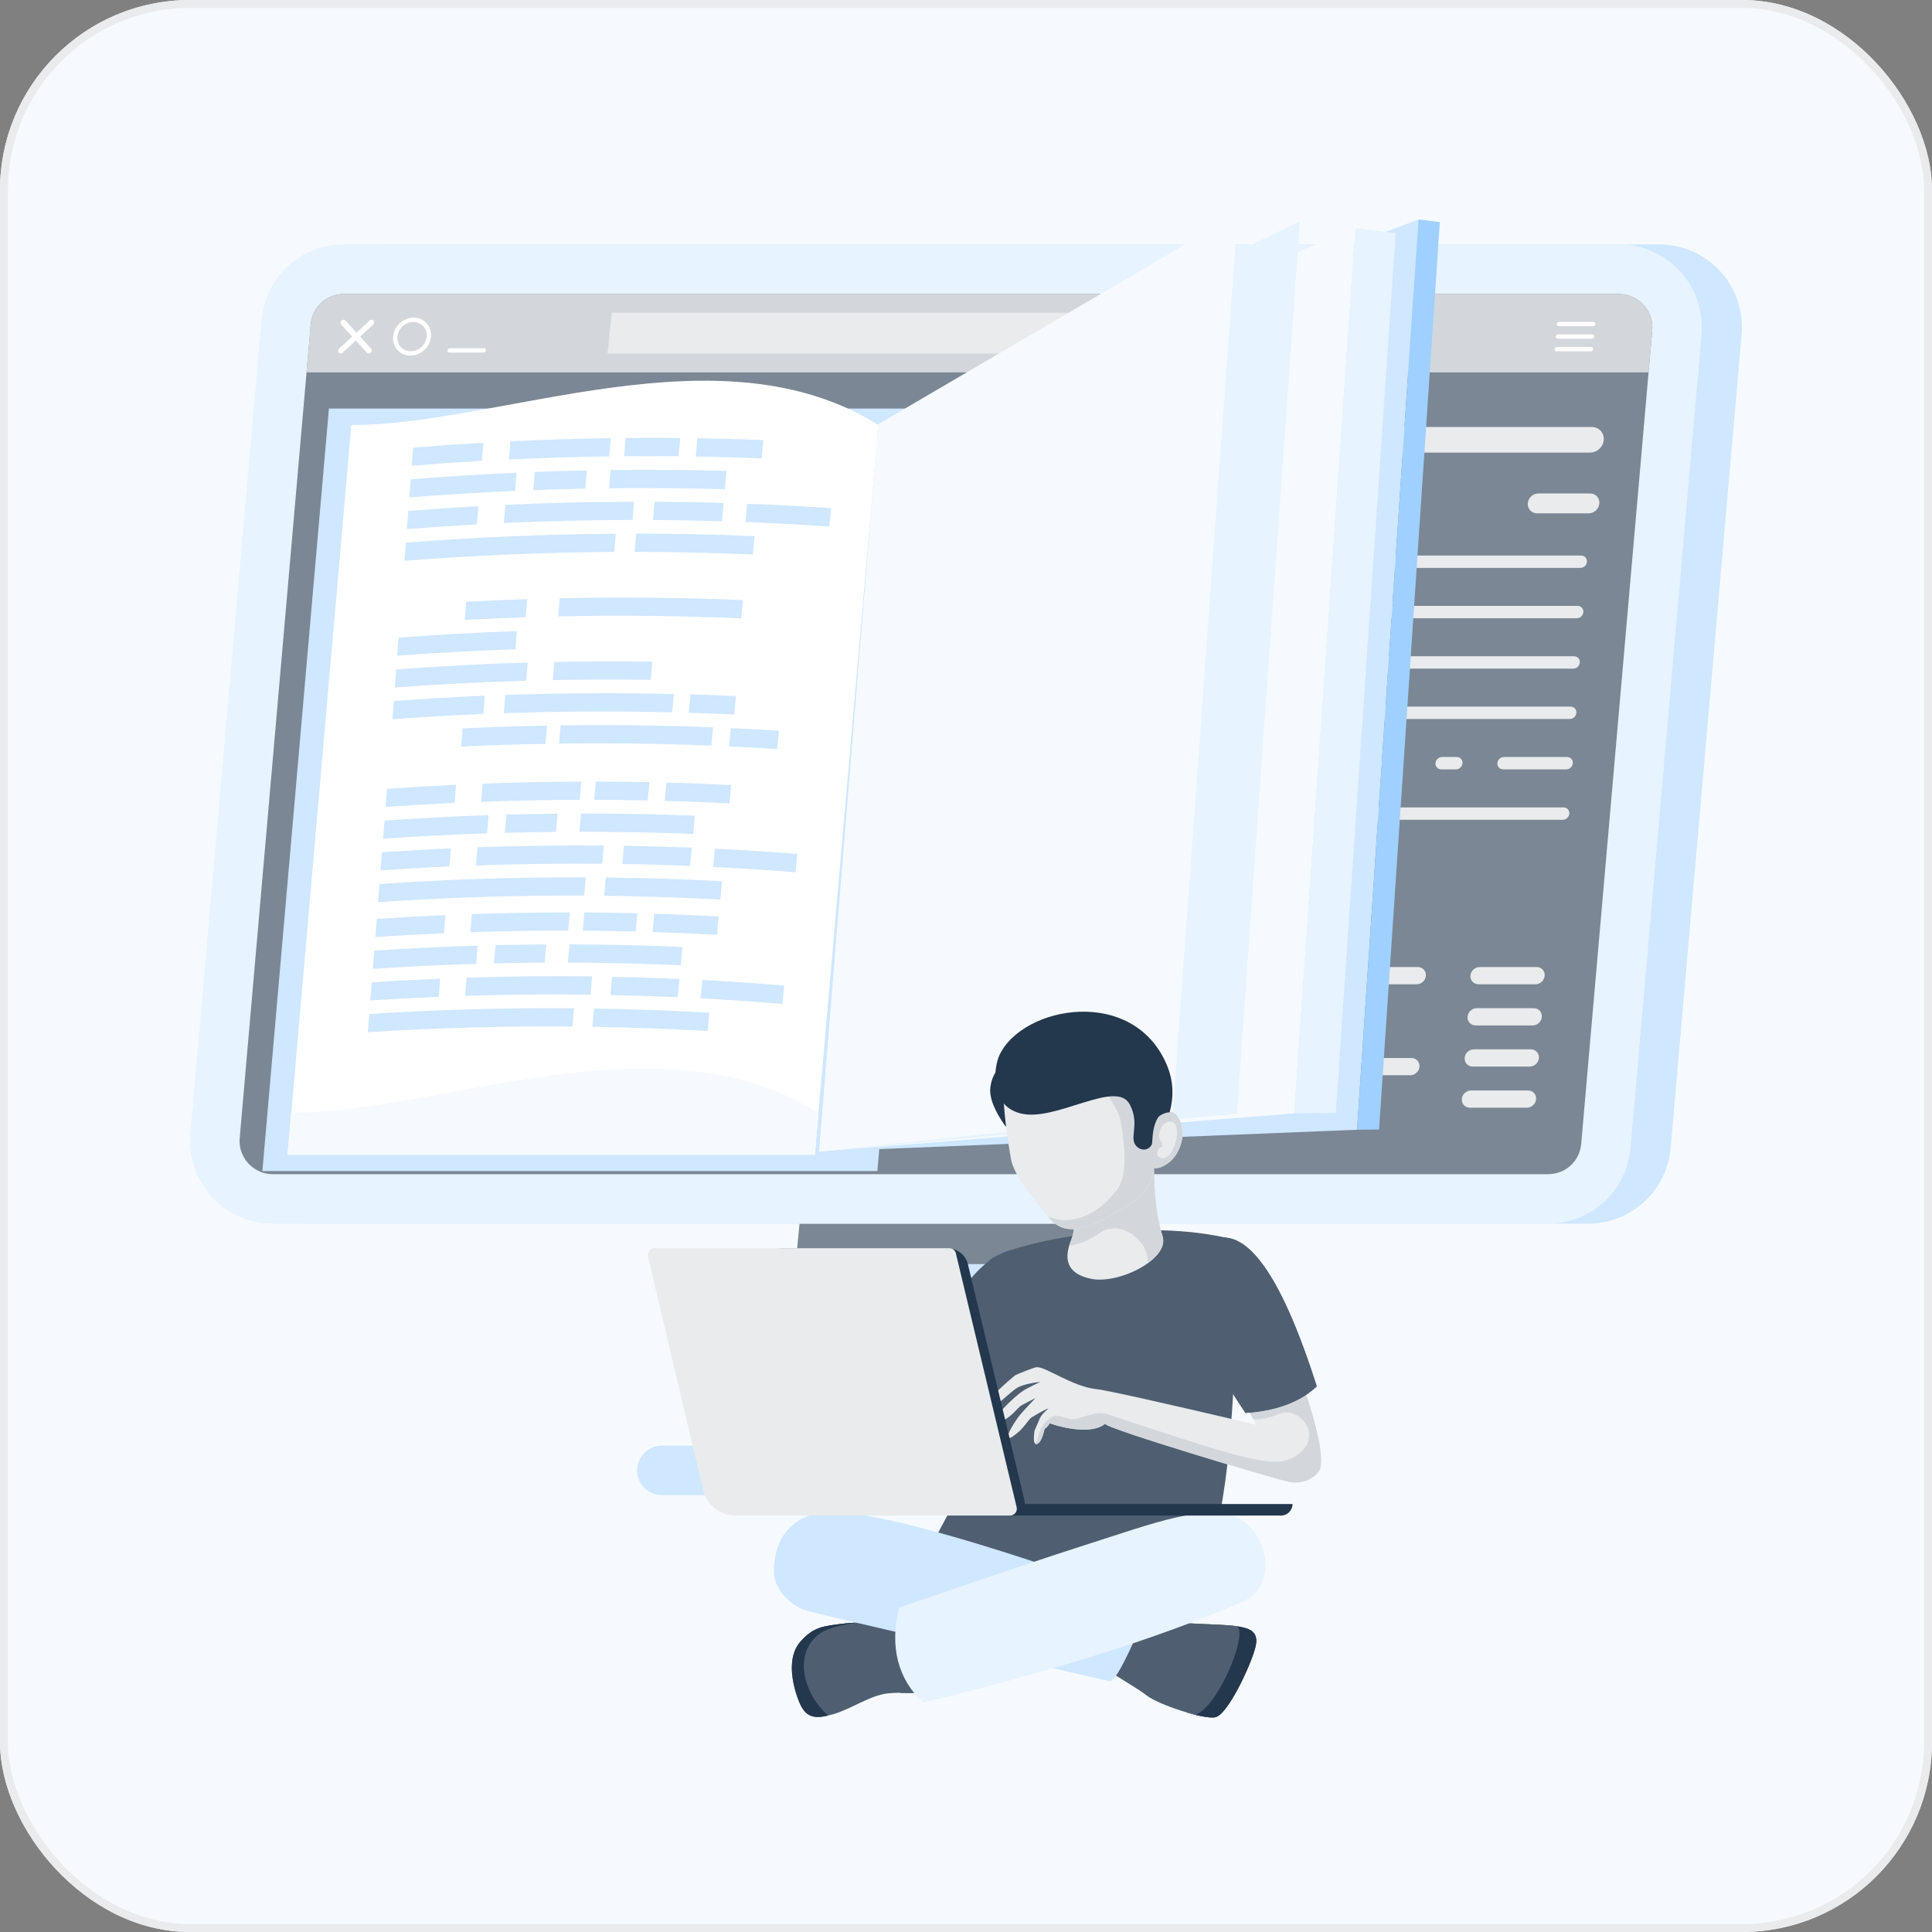 <svg xmlns="http://www.w3.org/2000/svg" xmlns:xlink="http://www.w3.org/1999/xlink" fill="none" version="1.1" width="244" height="244" viewBox="0 0 244 244"><rect x="0" y="0" width="244" height="244" fill="#808080" stroke="none"/><defs><linearGradient x1="0.001" y1="0.5" x2="1.001" y2="0.5" id="master_svg0_37_00615"><stop offset="0%" stop-color="#1E61C5" stop-opacity="1"/><stop offset="56%" stop-color="#0B45B1" stop-opacity="1"/><stop offset="100%" stop-color="#0034A6" stop-opacity="1"/></linearGradient></defs><g><g><rect x="0" y="0" width="244" height="244" rx="24" fill="#F6FAFF" fill-opacity="1"/><rect x="0.5" y="0.5" width="243" height="243" rx="23.5" fill-opacity="0" stroke-opacity="1" stroke="#E9EBED" fill="none" stroke-width="1"/></g><g><g><g><path d="M80.462,185.702C80.462,187.427,81.865,188.83,83.59,188.83L118.981,188.83L118.981,182.574L83.59,182.574C81.865,182.574,80.462,183.978,80.462,185.702Z" fill="#CFE7FF" fill-opacity="1"/></g><g><path d="M136.695,154.432L100.982,154.432L99.828,166.337C99.652,168.142,100.295,169.932,101.574,171.211L112.916,182.574L147.533,182.574L136.235,168.96L136.688,154.432L136.695,154.432Z" fill="#CFE7FF" fill-opacity="1"/></g><g><path d="M100.485,159.65L136.534,159.65L136.695,154.432L100.99,154.432L100.485,159.65Z" fill="#7B8794" fill-opacity="1" style="mix-blend-mode:passthrough"/></g><g><path d="M140.093,166.79L141.358,154.432L135.08,154.432L133.926,166.337C133.75,168.142,134.393,169.932,135.672,171.211L147.036,182.574L117.681,182.574C115.956,182.574,114.553,183.977,114.553,185.702C114.553,187.427,115.956,188.83,117.681,188.83L147.496,188.83C150.331,188.83,152.816,186.879,153.437,183.999C153.883,181.931,153.094,179.79,151.603,178.299L140.101,166.79L140.093,166.79Z" fill="#7B8794" fill-opacity="1" style="mix-blend-mode:passthrough"/></g><g><path d="M209.546,30.866L48.491,30.866C43.069,30.866,38.545,35.009,38.077,40.41L29.111,143.179C28.577,149.288,33.393,154.542,39.524,154.542L200.579,154.542C206.001,154.542,210.525,150.399,210.993,144.998L219.959,42.229C220.493,36.12,215.677,30.866,209.546,30.866Z" fill="#CFE7FF" fill-opacity="1"/></g><g><path d="M204.475,30.858L43.427,30.858C38.384,30.858,34.095,34.461,33.181,39.35C33.108,39.701,33.057,40.051,33.021,40.424L24.039,143.185C23.513,149.302,28.329,154.541,34.46,154.541L195.508,154.541C200.938,154.541,205.461,150.412,205.929,144.997L214.895,42.236C215.422,36.12,210.606,30.865,204.467,30.865L204.475,30.858Z" fill="#E7F3FF" fill-opacity="1"/></g><g><path d="M204.482,37.128L43.419,37.128C41.227,37.128,39.429,38.773,39.247,40.958L30.273,143.726C30.141,145.326,30.894,146.43,31.369,146.934C31.829,147.438,32.86,148.293,34.46,148.293L195.516,148.293C197.715,148.293,199.506,146.649,199.696,144.464L208.669,41.703C208.801,40.103,208.048,38.999,207.573,38.495C207.113,37.991,206.083,37.136,204.482,37.136L204.482,37.128Z" fill="#7B8794" fill-opacity="1"/></g><g><path d="M204.482,37.128L43.419,37.128C41.227,37.128,39.429,38.773,39.247,40.958L38.713,47.03L208.208,47.03L208.669,41.696C208.8,40.095,208.048,38.992,207.573,38.488C207.112,37.983,206.082,37.128,204.482,37.128Z" fill="#D3D7DB" fill-opacity="1"/></g><g><path d="M76.728,44.656L171.802,44.656L172.335,39.496L77.262,39.496L76.728,44.656Z" fill="#E9EBED" fill-opacity="1"/></g><g><path d="M43.631,40.483C43.507,40.344,43.281,40.344,43.127,40.483C42.974,40.622,42.959,40.848,43.083,40.987L46.328,44.539C46.452,44.677,46.679,44.677,46.832,44.539C46.986,44.4,47,44.173,46.876,44.034L43.631,40.483Z" fill="#FFFFFF" fill-opacity="1" style="mix-blend-mode:passthrough"/></g><g><path d="M46.679,40.483L42.813,44.034C42.659,44.173,42.645,44.4,42.769,44.539C42.893,44.677,43.12,44.677,43.273,44.539L47.139,40.987C47.293,40.848,47.307,40.622,47.183,40.483C47.059,40.344,46.832,40.344,46.679,40.483Z" fill="#FFFFFF" fill-opacity="1" style="mix-blend-mode:passthrough"/></g><g><path d="M52.247,40.118C50.924,40.118,49.763,41.192,49.646,42.514C49.529,43.837,50.508,44.911,51.831,44.911C53.153,44.911,54.315,43.837,54.432,42.514C54.549,41.192,53.57,40.118,52.247,40.118ZM51.874,44.363C50.851,44.363,50.091,43.53,50.186,42.514C50.274,41.491,51.18,40.666,52.203,40.666C53.226,40.666,53.979,41.499,53.891,42.514C53.804,43.538,52.898,44.363,51.874,44.363Z" fill="#FFFFFF" fill-opacity="1" style="mix-blend-mode:passthrough"/></g><g><path d="M61.126,43.983L56.807,43.983C56.654,43.983,56.522,44.1,56.515,44.254C56.5,44.407,56.61,44.524,56.763,44.524L61.082,44.524C61.228,44.524,61.36,44.407,61.375,44.254C61.389,44.108,61.28,43.983,61.126,43.983Z" fill="#FFFFFF" fill-opacity="1" style="mix-blend-mode:passthrough"/></g><g><path d="M200.952,43.83L196.633,43.83C196.487,43.83,196.356,43.954,196.341,44.1C196.326,44.253,196.436,44.37,196.589,44.37L200.908,44.37C201.062,44.37,201.193,44.246,201.201,44.1C201.215,43.954,201.106,43.83,200.952,43.83Z" fill="#FFFFFF" fill-opacity="1" style="mix-blend-mode:passthrough"/></g><g><path d="M201.091,42.237L196.772,42.237C196.619,42.237,196.494,42.361,196.48,42.507C196.465,42.653,196.575,42.777,196.728,42.777L201.047,42.777C201.193,42.777,201.332,42.653,201.339,42.507C201.354,42.361,201.244,42.237,201.091,42.237Z" fill="#FFFFFF" fill-opacity="1" style="mix-blend-mode:passthrough"/></g><g><path d="M201.23,40.651L196.911,40.651C196.765,40.651,196.626,40.768,196.619,40.921C196.604,41.068,196.714,41.192,196.867,41.192L201.186,41.192C201.339,41.192,201.471,41.068,201.478,40.921C201.493,40.768,201.383,40.651,201.23,40.651Z" fill="#FFFFFF" fill-opacity="1" style="mix-blend-mode:passthrough"/></g><g><path d="M40.445,97.542C40.657,97.154,40.54,96.665,40.116,96.46C40.357,96.043,39.992,95.751,39.627,95.715C40.029,95.057,40.306,94.487,39.722,94.326C39.437,94.246,38.45,96.014,38.012,96.613C37.697,97.037,37.201,98.579,38.465,99.405C39.254,99.917,40.219,99.266,40.423,99.003C40.935,98.353,40.986,97.863,40.445,97.542Z" fill-rule="evenodd" fill="#F4C3C6" fill-opacity="1" style="mix-blend-mode:passthrough"/></g><g><path d="M201.047,53.929L169.003,53.929C168.119,53.929,167.337,54.652,167.278,55.544C167.22,56.428,167.892,57.159,168.776,57.159L200.821,57.159C201.705,57.159,202.487,56.436,202.545,55.544C202.611,54.652,201.931,53.929,201.047,53.929Z" fill="#E9EBED" fill-opacity="1"/></g><g><path d="M200.821,62.318L194.295,62.318C193.601,62.318,193.001,62.881,192.95,63.575C192.899,64.262,193.425,64.832,194.119,64.832L200.645,64.832C201.339,64.832,201.939,64.269,201.99,63.575C202.041,62.888,201.515,62.318,200.821,62.318Z" fill="#E9EBED" fill-opacity="1"/></g><g><path d="M199.695,70.159L175.96,70.159C175.529,70.159,175.156,70.51,175.127,70.941C175.097,71.373,175.426,71.723,175.85,71.723L199.586,71.723C200.017,71.723,200.389,71.373,200.419,70.941C200.448,70.51,200.119,70.159,199.695,70.159Z" fill="#E9EBED" fill-opacity="1"/></g><g><path d="M199.249,76.517L175.514,76.517C175.083,76.517,174.71,76.868,174.681,77.299C174.652,77.73,174.98,78.081,175.404,78.081L199.14,78.081C199.571,78.081,199.944,77.73,199.973,77.299C200.002,76.868,199.673,76.517,199.249,76.517Z" fill="#E9EBED" fill-opacity="1"/></g><g><path d="M198.804,82.882L175.068,82.882C174.637,82.882,174.264,83.233,174.235,83.664C174.206,84.095,174.535,84.446,174.959,84.446L198.694,84.446C199.125,84.446,199.498,84.095,199.527,83.664C199.556,83.233,199.228,82.882,198.804,82.882Z" fill="#E9EBED" fill-opacity="1"/></g><g><path d="M198.365,89.24L174.63,89.24C174.199,89.24,173.826,89.591,173.797,90.022C173.767,90.453,174.096,90.804,174.52,90.804L198.256,90.804C198.687,90.804,199.059,90.453,199.089,90.022C199.118,89.591,198.789,89.24,198.365,89.24Z" fill="#E9EBED" fill-opacity="1"/></g><g><path d="M197.919,95.605L189.939,95.605C189.508,95.605,189.136,95.956,189.106,96.387C189.077,96.818,189.406,97.169,189.83,97.169L197.81,97.169C198.241,97.169,198.614,96.818,198.643,96.387C198.672,95.956,198.343,95.605,197.919,95.605Z" fill="#E9EBED" fill-opacity="1"/></g><g><path d="M183.984,95.605L182.127,95.605C181.696,95.605,181.324,95.956,181.294,96.387C181.265,96.818,181.594,97.169,182.018,97.169L183.874,97.169C184.305,97.169,184.678,96.818,184.707,96.387C184.736,95.956,184.407,95.605,183.984,95.605Z" fill="#E9EBED" fill-opacity="1"/></g><g><path d="M197.474,101.97L173.738,101.97C173.307,101.97,172.934,102.321,172.905,102.752C172.876,103.183,173.205,103.534,173.629,103.534L197.364,103.534C197.795,103.534,198.168,103.183,198.197,102.752C198.226,102.321,197.898,101.97,197.474,101.97Z" fill="#E9EBED" fill-opacity="1"/></g><g><path d="M192.987,137.719L185.781,137.719C185.182,137.719,184.656,138.209,184.619,138.808C184.576,139.407,185.036,139.897,185.635,139.897L192.841,139.897C193.44,139.897,193.966,139.407,194.002,138.808C194.046,138.209,193.586,137.719,192.987,137.719Z" fill="#E9EBED" fill-opacity="1"/></g><g><path d="M193.345,132.524L186.139,132.524C185.54,132.524,185.014,133.013,184.977,133.612C184.934,134.212,185.394,134.701,185.993,134.701L193.199,134.701C193.798,134.701,194.324,134.212,194.361,133.612C194.404,133.013,193.944,132.524,193.345,132.524Z" fill="#E9EBED" fill-opacity="1"/></g><g><path d="M193.71,127.328L186.505,127.328C185.906,127.328,185.379,127.817,185.343,128.417C185.299,129.016,185.759,129.506,186.359,129.506L193.564,129.506C194.163,129.506,194.689,129.016,194.726,128.417C194.77,127.817,194.309,127.328,193.71,127.328Z" fill="#E9EBED" fill-opacity="1"/></g><g><path d="M194.076,122.132L186.87,122.132C186.271,122.132,185.745,122.622,185.708,123.221C185.664,123.82,186.125,124.31,186.717,124.31L193.922,124.31C194.521,124.31,195.048,123.82,195.084,123.221C195.128,122.622,194.675,122.132,194.076,122.132Z" fill="#E9EBED" fill-opacity="1"/></g><g><path d="M179.065,122.132L174.396,122.132C173.797,122.132,173.27,122.622,173.234,123.221C173.19,123.82,173.65,124.31,174.25,124.31L178.919,124.31C179.519,124.31,180.045,123.82,180.081,123.221C180.125,122.622,179.665,122.132,179.065,122.132Z" fill="#E9EBED" fill-opacity="1"/></g><g><path d="M178.262,133.62L173.592,133.62C172.993,133.62,172.467,134.109,172.423,134.709C172.379,135.308,172.839,135.797,173.439,135.797L178.108,135.797C178.707,135.797,179.234,135.308,179.27,134.709C179.314,134.109,178.854,133.62,178.254,133.62L178.262,133.62Z" fill="#E9EBED" fill-opacity="1"/></g><g><path d="M173.65,95.123C173.161,93.968,172.145,92.814,171.283,92.032C170.771,91.564,169.836,90.804,169.354,90.387C168.959,90.044,168.425,90.935,168.908,91.454C168.586,91.557,168.235,92.339,168.535,92.667C168.184,92.93,168.089,93.625,168.352,93.939C167.921,94.334,167.972,94.882,168.557,95.379C169.178,95.905,169.777,96.679,171.429,98.141C171.707,98.382,172.145,98.981,172.386,99.215C172.803,98.601,174.403,96.928,174.944,96.475C174.659,96.197,173.899,95.729,173.643,95.13L173.65,95.123Z" fill-rule="evenodd" fill="#FFD2D3" fill-opacity="1" style="mix-blend-mode:passthrough"/></g><g><path d="M169.785,92.214C169.763,93.106,169.171,94.838,168.447,95.269L168.447,95.284C168.747,95.517,169.025,95.81,169.405,96.197C169.902,96.709,170.669,96.818,171.305,96.511C171.517,96.409,171.809,96.321,172.196,96.263C172.781,96.175,173,95.408,172.708,94.86C172.014,93.566,169.792,91.717,169.785,92.214Z" fill-rule="evenodd" fill="#F4C3C6" fill-opacity="1" style="mix-blend-mode:passthrough"/></g><g><path d="M205.688,107.955Q205.724,107.955,205.739,107.955C205.724,107.955,205.702,107.955,205.688,107.955Z" fill="#FFD2D3" fill-opacity="1" style="mix-blend-mode:passthrough"/></g><g><path d="M206.06,107.897Q206.075,107.897,206.082,107.897L206.068,107.897L206.06,107.897Z" fill="#FFD2D3" fill-opacity="1" style="mix-blend-mode:passthrough"/></g><g><path d="M168.601,94.195C168.462,94.026,168.221,94.005,168.053,94.136C167.885,94.275,167.863,94.516,167.994,94.684Q169.244,96.277,169.755,96.321C169.894,96.336,170.106,96.131,169.975,95.97L168.601,94.195Z" fill-rule="evenodd" fill="#FFD2D3" fill-opacity="1" style="mix-blend-mode:passthrough"/></g><g><path d="M167.366,88.553C167.154,88.341,166.854,88.619,166.847,88.809Q166.847,89.525,168.908,91.447C169.12,91.659,169.463,91.652,169.675,91.432C169.887,91.22,169.88,90.877,169.66,90.665L167.359,88.546L167.366,88.553Z" fill-rule="evenodd" fill="#FFD2D3" fill-opacity="1" style="mix-blend-mode:passthrough"/></g><g><path d="M169.31,91.863C169.083,91.666,168.74,91.695,168.542,91.922C168.345,92.148,168.374,92.492,168.601,92.689Q170.698,94.575,171.414,94.509C171.604,94.487,171.853,94.165,171.626,93.968L169.31,91.871L169.31,91.863Z" fill-rule="evenodd" fill="#FFD2D3" fill-opacity="1" style="mix-blend-mode:passthrough"/></g><g><path d="M169.098,93.047C168.893,92.872,168.579,92.894,168.404,93.098C168.228,93.303,168.25,93.617,168.455,93.793Q170.369,95.51,171.012,95.452C171.188,95.43,171.414,95.137,171.21,94.962L169.098,93.047Z" fill-rule="evenodd" fill="#FFD2D3" fill-opacity="1" style="mix-blend-mode:passthrough"/></g><g><path d="M33.137,147.899L110.804,147.899L119.208,51.598L41.541,51.598L33.137,147.899Z" fill="#CFE7FF" fill-opacity="1"/></g><g><path d="M103.664,145.422L171.385,142.681L179.146,27.716L110.731,53.556L103.664,145.422Z" fill="#CFE7FF" fill-opacity="1"/></g><g><path d="M44.369,53.68L36.331,145.816L102.904,145.816L110.943,53.68C90.876,41.082,63.311,53.68,44.369,53.68Z" fill="#FFFFFF" fill-opacity="1" style="mix-blend-mode:passthrough"/></g><g><path d="M36.784,140.533L36.331,145.831L102.897,145.831L103.365,140.533C83.29,127.942,55.726,140.533,36.784,140.533Z" fill="#FFFFFF" fill-opacity="1" style="mix-blend-mode:passthrough"/></g><g><path d="M36.784,140.533L36.331,145.831L102.897,145.831L103.365,140.533C83.29,127.942,55.726,140.533,36.784,140.533Z" fill="#F6FAFF" fill-opacity="1"/></g><g><path d="M103.46,145.429L163.456,140.606L171.188,28.812L110.921,53.571L103.46,145.429Z" fill="#F6FAFF" fill-opacity="1"/></g><g><path d="M103.46,145.429L156.207,140.664L164.165,27.957L110.921,53.571L103.46,145.429Z" fill="#E7F3FF" fill-opacity="1"/></g><g><path d="M103.46,145.429L148.095,140.73L156.309,27L110.921,53.571L103.46,145.429Z" fill="#F6FAFF" fill-opacity="1"/></g><g><path d="M163.456,140.606L168.703,140.562L176.267,29.426L171.188,28.812L163.456,140.606Z" fill="#E7F3FF" fill-opacity="1"/></g><g><path d="M171.385,142.681L174.169,142.652L181.842,28.052L179.146,27.716L171.385,142.681Z" fill="#9FD0FF" fill-opacity="1"/></g><g><path d="M51.991,58.818C54.951,58.577,57.911,58.372,60.863,58.204C60.921,57.444,60.98,56.677,61.046,55.917C58.086,56.085,55.126,56.289,52.167,56.53C52.108,57.29,52.05,58.058,51.999,58.818L51.991,58.818Z" fill-rule="evenodd" fill="#CFE7FF" fill-opacity="1"/></g><g><path d="M51.692,62.822C56.157,62.464,60.615,62.187,65.058,61.997C65.116,61.229,65.182,60.469,65.24,59.702C60.79,59.899,56.332,60.177,51.867,60.542C51.809,61.302,51.75,62.062,51.692,62.83L51.692,62.822Z" fill-rule="evenodd" fill="#CFE7FF" fill-opacity="1"/></g><g><path d="M64.276,58.028C68.507,57.824,72.731,57.692,76.947,57.641C77.013,56.874,77.079,56.106,77.145,55.339C72.928,55.398,68.704,55.529,64.466,55.734C64.407,56.501,64.341,57.261,64.283,58.028L64.276,58.028Z" fill-rule="evenodd" fill="#CFE7FF" fill-opacity="1"/></g><g><path d="M78.818,57.619C81.113,57.597,83.407,57.605,85.702,57.619C85.768,56.852,85.833,56.085,85.907,55.31C83.612,55.288,81.317,55.288,79.015,55.31C78.95,56.077,78.884,56.845,78.818,57.612L78.818,57.619Z" fill-rule="evenodd" fill="#CFE7FF" fill-opacity="1"/></g><g><path d="M87.865,57.656C90.649,57.7,93.434,57.78,96.203,57.89C96.276,57.115,96.342,56.348,96.415,55.581C93.638,55.471,90.854,55.391,88.07,55.347C88.004,56.114,87.931,56.889,87.865,57.656Z" fill-rule="evenodd" fill="#CFE7FF" fill-opacity="1"/></g><g><path d="M77.115,59.358C77.05,60.126,76.984,60.893,76.918,61.66C81.814,61.602,86.689,61.646,91.541,61.785C91.614,61.017,91.68,60.243,91.753,59.475C86.893,59.337,82.012,59.3,77.115,59.358Z" fill-rule="evenodd" fill="#CFE7FF" fill-opacity="1"/></g><g><path d="M51.392,66.82C54.344,66.586,57.297,66.389,60.235,66.228C60.293,65.461,60.351,64.701,60.417,63.933C57.472,64.094,54.52,64.299,51.568,64.533C51.509,65.293,51.451,66.06,51.392,66.82Z" fill-rule="evenodd" fill="#CFE7FF" fill-opacity="1"/></g><g><path d="M51.085,70.824C59.957,70.13,68.792,69.758,77.568,69.706C77.634,68.939,77.7,68.172,77.766,67.404C68.982,67.463,60.14,67.843,51.261,68.537C51.202,69.297,51.144,70.064,51.085,70.824Z" fill-rule="evenodd" fill="#CFE7FF" fill-opacity="1"/></g><g><path d="M63.633,66.052C69.07,65.804,74.485,65.672,79.878,65.665C79.944,64.898,80.009,64.13,80.075,63.363C74.675,63.378,69.252,63.509,63.815,63.758C63.757,64.525,63.691,65.292,63.633,66.052Z" fill-rule="evenodd" fill="#CFE7FF" fill-opacity="1"/></g><g><path d="M82.465,65.672C85.373,65.687,88.282,65.738,91.183,65.826C91.256,65.058,91.322,64.284,91.395,63.517C88.494,63.429,85.585,63.378,82.669,63.363C82.603,64.13,82.538,64.898,82.472,65.665L82.465,65.672Z" fill-rule="evenodd" fill="#CFE7FF" fill-opacity="1"/></g><g><path d="M94.15,65.928C97.694,66.067,101.224,66.257,104.746,66.498C104.819,65.724,104.892,64.956,104.972,64.182C101.45,63.94,97.913,63.75,94.369,63.619C94.296,64.394,94.23,65.161,94.157,65.928L94.15,65.928Z" fill-rule="evenodd" fill="#CFE7FF" fill-opacity="1"/></g><g><path d="M80.155,69.699C85.154,69.699,90.13,69.816,95.085,70.028C95.158,69.253,95.224,68.486,95.297,67.711C90.335,67.499,85.351,67.39,80.353,67.39C80.287,68.157,80.221,68.924,80.148,69.699L80.155,69.699Z" fill-rule="evenodd" fill="#CFE7FF" fill-opacity="1"/></g><g><path d="M67.352,61.902C69.545,61.821,71.737,61.755,73.922,61.712C73.988,60.944,74.053,60.177,74.112,59.41C71.927,59.454,69.727,59.519,67.535,59.6C67.469,60.367,67.411,61.134,67.345,61.894L67.352,61.902Z" fill-rule="evenodd" fill="#CFE7FF" fill-opacity="1"/></g><g><path d="M48.696,101.912C51.604,101.707,54.513,101.539,57.414,101.4C57.472,100.633,57.538,99.873,57.596,99.105C54.695,99.244,51.779,99.42,48.871,99.624C48.813,100.392,48.754,101.152,48.696,101.912Z" fill-rule="evenodd" fill="#CFE7FF" fill-opacity="1"/></g><g><path d="M48.381,105.924C52.766,105.617,57.143,105.39,61.513,105.244C61.579,104.477,61.638,103.717,61.703,102.949C57.333,103.096,52.949,103.329,48.564,103.636C48.506,104.396,48.447,105.164,48.389,105.924L48.381,105.924Z" fill-rule="evenodd" fill="#CFE7FF" fill-opacity="1"/></g><g><path d="M60.768,101.261C64.926,101.108,69.077,101.02,73.213,101.013C73.279,100.245,73.345,99.478,73.418,98.711C69.274,98.725,65.123,98.813,60.958,98.974C60.892,99.741,60.834,100.501,60.768,101.268L60.768,101.261Z" fill-rule="evenodd" fill="#CFE7FF" fill-opacity="1"/></g><g><path d="M75.047,101.013C77.305,101.013,79.556,101.042,81.807,101.093C81.88,100.326,81.946,99.551,82.019,98.784C79.768,98.74,77.517,98.711,75.252,98.711C75.186,99.478,75.113,100.245,75.047,101.013Z" fill-rule="evenodd" fill="#CFE7FF" fill-opacity="1"/></g><g><path d="M83.941,101.144C86.674,101.217,89.407,101.327,92.133,101.466C92.206,100.698,92.279,99.924,92.352,99.149C89.626,99.01,86.893,98.908,84.153,98.835C84.08,99.61,84.014,100.377,83.941,101.144Z" fill-rule="evenodd" fill="#CFE7FF" fill-opacity="1"/></g><g><path d="M73.177,105.047C77.985,105.047,82.772,105.134,87.544,105.324C87.617,104.557,87.69,103.782,87.763,103.015C82.991,102.825,78.197,102.737,73.388,102.745C73.323,103.512,73.257,104.279,73.184,105.047L73.177,105.047Z" fill-rule="evenodd" fill="#CFE7FF" fill-opacity="1"/></g><g><path d="M48.067,109.921C50.968,109.724,53.869,109.556,56.756,109.431C56.822,108.664,56.88,107.904,56.946,107.137C54.052,107.268,51.151,107.436,48.243,107.634C48.184,108.394,48.126,109.161,48.06,109.921L48.067,109.921Z" fill-rule="evenodd" fill="#CFE7FF" fill-opacity="1"/></g><g><path d="M47.753,113.933C56.471,113.341,65.145,113.063,73.768,113.107C73.834,112.34,73.907,111.572,73.973,110.805C65.343,110.769,56.661,111.046,47.928,111.646C47.87,112.406,47.804,113.173,47.746,113.933L47.753,113.933Z" fill-rule="evenodd" fill="#CFE7FF" fill-opacity="1"/></g><g><path d="M60.103,109.3C65.438,109.11,70.758,109.037,76.056,109.088C76.121,108.32,76.195,107.553,76.26,106.786C70.955,106.742,65.635,106.815,60.293,107.005C60.227,107.772,60.169,108.54,60.103,109.3Z" fill-rule="evenodd" fill="#CFE7FF" fill-opacity="1"/></g><g><path d="M78.599,109.117C81.456,109.161,84.313,109.241,87.156,109.366C87.229,108.591,87.302,107.824,87.375,107.056C84.525,106.939,81.668,106.859,78.803,106.815C78.73,107.582,78.665,108.35,78.599,109.124L78.599,109.117Z" fill-rule="evenodd" fill="#CFE7FF" fill-opacity="1"/></g><g><path d="M90.072,109.49C93.55,109.665,97.022,109.884,100.471,110.162C100.544,109.388,100.624,108.613,100.697,107.846C97.241,107.568,93.77,107.349,90.284,107.181C90.211,107.955,90.138,108.723,90.065,109.497L90.072,109.49Z" fill-rule="evenodd" fill="#CFE7FF" fill-opacity="1"/></g><g><path d="M76.312,113.129C81.215,113.188,86.104,113.348,90.971,113.611C91.044,112.837,91.117,112.069,91.19,111.295C86.323,111.032,81.427,110.878,76.516,110.82C76.45,111.587,76.377,112.354,76.312,113.122L76.312,113.129Z" fill-rule="evenodd" fill="#CFE7FF" fill-opacity="1"/></g><g><path d="M63.771,105.178C65.927,105.12,68.076,105.083,70.224,105.061C70.29,104.294,70.356,103.527,70.421,102.759C68.273,102.781,66.117,102.825,63.961,102.876C63.896,103.644,63.83,104.411,63.764,105.178L63.771,105.178Z" fill-rule="evenodd" fill="#CFE7FF" fill-opacity="1"/></g><g><path d="M47.409,118.339C50.303,118.149,53.19,117.989,56.069,117.864C56.135,117.097,56.193,116.33,56.259,115.57C53.373,115.694,50.486,115.855,47.592,116.052C47.534,116.812,47.468,117.579,47.409,118.339Z" fill-rule="evenodd" fill="#CFE7FF" fill-opacity="1"/></g><g><path d="M47.088,122.351C51.451,122.066,55.791,121.862,60.132,121.73C60.198,120.963,60.264,120.195,60.322,119.428C55.981,119.56,51.633,119.772,47.271,120.057C47.212,120.817,47.154,121.584,47.088,122.344L47.088,122.351Z" fill-rule="evenodd" fill="#CFE7FF" fill-opacity="1"/></g><g><path d="M59.401,117.733C63.53,117.594,67.652,117.528,71.759,117.536C71.825,116.768,71.898,116.001,71.963,115.234C67.849,115.234,63.728,115.299,59.591,115.446C59.526,116.213,59.467,116.98,59.401,117.74L59.401,117.733Z" fill-rule="evenodd" fill="#CFE7FF" fill-opacity="1"/></g><g><path d="M73.586,117.543C75.829,117.558,78.065,117.594,80.294,117.645C80.367,116.878,80.433,116.103,80.506,115.336C78.27,115.278,76.034,115.248,73.79,115.234C73.725,116.001,73.652,116.768,73.586,117.543Z" fill-rule="evenodd" fill="#CFE7FF" fill-opacity="1"/></g><g><path d="M82.413,117.711C85.132,117.799,87.843,117.915,90.547,118.062C90.62,117.287,90.693,116.52,90.766,115.745C88.062,115.599,85.344,115.482,82.625,115.394C82.552,116.162,82.487,116.936,82.413,117.704L82.413,117.711Z" fill-rule="evenodd" fill="#CFE7FF" fill-opacity="1"/></g><g><path d="M71.715,121.569C76.487,121.584,81.244,121.693,85.98,121.905C86.053,121.138,86.126,120.363,86.199,119.596C81.456,119.392,76.699,119.282,71.92,119.267C71.854,120.035,71.781,120.802,71.715,121.569Z" fill-rule="evenodd" fill="#CFE7FF" fill-opacity="1"/></g><g><path d="M46.774,126.349C49.66,126.166,52.532,126.012,55.404,125.895C55.47,125.128,55.528,124.368,55.594,123.601C52.715,123.725,49.836,123.871,46.949,124.061C46.891,124.821,46.825,125.589,46.766,126.349L46.774,126.349Z" fill-rule="evenodd" fill="#CFE7FF" fill-opacity="1"/></g><g><path d="M46.452,130.36C55.112,129.805,63.728,129.571,72.292,129.644C72.358,128.877,72.431,128.11,72.497,127.335C63.925,127.269,55.302,127.51,46.635,128.066C46.576,128.826,46.511,129.593,46.452,130.353L46.452,130.36Z" fill-rule="evenodd" fill="#CFE7FF" fill-opacity="1"/></g><g><path d="M58.919,123.477C58.853,124.244,58.788,125.004,58.729,125.771C64.027,125.603,69.311,125.552,74.572,125.625C74.638,124.858,74.711,124.091,74.784,123.316C69.515,123.25,64.232,123.301,58.926,123.469L58.919,123.477Z" fill-rule="evenodd" fill="#CFE7FF" fill-opacity="1"/></g><g><path d="M77.093,125.669C79.936,125.728,82.764,125.823,85.592,125.947C85.665,125.179,85.738,124.405,85.812,123.638C82.983,123.513,80.148,123.418,77.305,123.367C77.232,124.134,77.167,124.909,77.093,125.676L77.093,125.669Z" fill-rule="evenodd" fill="#CFE7FF" fill-opacity="1"/></g><g><path d="M88.486,126.086C91.943,126.268,95.385,126.502,98.812,126.794C98.892,126.02,98.966,125.245,99.046,124.471C95.611,124.186,92.162,123.952,88.705,123.769C88.632,124.536,88.559,125.311,88.486,126.086Z" fill-rule="evenodd" fill="#CFE7FF" fill-opacity="1"/></g><g><path d="M74.813,129.674C79.688,129.754,84.54,129.929,89.37,130.214C89.444,129.44,89.517,128.672,89.597,127.898C84.759,127.62,79.9,127.445,75.025,127.372C74.952,128.139,74.887,128.906,74.813,129.681L74.813,129.674Z" fill-rule="evenodd" fill="#CFE7FF" fill-opacity="1"/></g><g><path d="M62.376,121.664C64.517,121.613,66.651,121.584,68.785,121.577C68.85,120.809,68.916,120.042,68.989,119.275C66.855,119.289,64.714,119.319,62.573,119.37C62.507,120.137,62.441,120.904,62.376,121.672L62.376,121.664Z" fill-rule="evenodd" fill="#CFE7FF" fill-opacity="1"/></g><g><path d="M58.693,78.293C61.265,78.154,63.837,78.044,66.395,77.957C66.461,77.189,66.519,76.422,66.585,75.662C64.02,75.75,61.448,75.859,58.875,75.998C58.817,76.766,58.751,77.526,58.693,78.293Z" fill-rule="evenodd" fill="#CFE7FF" fill-opacity="1"/></g><g><path d="M70.685,75.545C70.619,76.313,70.553,77.08,70.495,77.847C78.248,77.679,85.958,77.76,93.616,78.096C93.689,77.321,93.762,76.554,93.835,75.787C86.17,75.458,78.445,75.385,70.692,75.553L70.685,75.545Z" fill-rule="evenodd" fill="#CFE7FF" fill-opacity="1"/></g><g><path d="M50.164,82.817C55.156,82.444,60.132,82.166,65.094,81.998C65.16,81.231,65.218,80.464,65.284,79.704C60.315,79.879,55.338,80.157,50.34,80.529C50.281,81.289,50.223,82.057,50.164,82.817Z" fill-rule="evenodd" fill="#CFE7FF" fill-opacity="1"/></g><g><path d="M49.865,86.828C55.411,86.419,60.943,86.127,66.453,85.973C66.519,85.206,66.578,84.439,66.643,83.671C61.126,83.832,55.594,84.124,50.04,84.541C49.982,85.301,49.923,86.068,49.865,86.828Z" fill-rule="evenodd" fill="#CFE7FF" fill-opacity="1"/></g><g><path d="M49.558,90.833C53.394,90.555,57.224,90.329,61.046,90.168C61.104,89.401,61.17,88.633,61.236,87.866C57.414,88.027,53.577,88.253,49.741,88.538C49.682,89.306,49.624,90.066,49.565,90.833L49.558,90.833Z" fill-rule="evenodd" fill="#CFE7FF" fill-opacity="1"/></g><g><path d="M70.005,83.591C69.939,84.358,69.873,85.126,69.808,85.893C73.944,85.813,78.065,85.805,82.18,85.864C82.245,85.096,82.318,84.322,82.384,83.555C78.27,83.496,74.141,83.511,70.005,83.591Z" fill-rule="evenodd" fill="#CFE7FF" fill-opacity="1"/></g><g><path d="M63.815,87.764C63.75,88.531,63.691,89.298,63.625,90.073C70.75,89.825,77.846,89.788,84.898,89.963C84.971,89.189,85.037,88.414,85.11,87.647C78.051,87.479,70.948,87.523,63.815,87.771L63.815,87.764Z" fill-rule="evenodd" fill="#CFE7FF" fill-opacity="1"/></g><g><path d="M86.981,90.015C88.903,90.073,90.817,90.146,92.732,90.241C92.805,89.466,92.878,88.692,92.951,87.917C91.037,87.83,89.115,87.756,87.193,87.698C87.12,88.473,87.054,89.247,86.981,90.015Z" fill-rule="evenodd" fill="#CFE7FF" fill-opacity="1"/></g><g><path d="M58.232,94.29C61.791,94.122,65.35,94.005,68.894,93.939C68.96,93.172,69.026,92.404,69.092,91.637C65.54,91.703,61.981,91.827,58.422,91.995C58.364,92.762,58.298,93.53,58.24,94.29L58.232,94.29Z" fill-rule="evenodd" fill="#CFE7FF" fill-opacity="1"/></g><g><path d="M70.801,91.608C70.736,92.375,70.67,93.142,70.604,93.91C77.05,93.822,83.458,93.91,89.838,94.165C89.911,93.391,89.984,92.623,90.057,91.856C83.67,91.6,77.254,91.52,70.801,91.608Z" fill-rule="evenodd" fill="#CFE7FF" fill-opacity="1"/></g><g><path d="M92.074,94.268C94.106,94.363,96.123,94.479,98.147,94.604C98.22,93.829,98.293,93.062,98.374,92.287C96.349,92.156,94.325,92.046,92.301,91.951C92.228,92.718,92.155,93.493,92.082,94.26L92.074,94.268Z" fill-rule="evenodd" fill="#CFE7FF" fill-opacity="1"/></g></g><g><g><path d="M79.56,184.667C79.496,184.685,79.441,184.731,79.367,184.768C79.431,184.731,79.486,184.704,79.56,184.667Z" fill="#D0AECF" fill-opacity="1" style="mix-blend-mode:passthrough"/></g><g><path d="M127.63,157.912C121.671,159.544,118.527,168.539,115.777,173.848Q117.62,177.671,124.458,178.157Q131.489,166.925,131.535,164.083C131.581,161.24,128.831,157.582,127.63,157.912Z" fill-rule="evenodd" fill="#4F5F71" fill-opacity="1"/></g><g><path d="M127.63,157.912C127.281,158.004,126.951,158.132,126.621,158.27C126.814,158.572,126.933,158.948,126.933,159.425C126.832,165.467,122.872,171.51,118.179,176.259C119.526,177.13,121.525,177.946,124.449,178.157Q131.48,166.925,131.526,164.083C131.571,161.24,128.821,157.582,127.621,157.912L127.63,157.912Z" fill-rule="evenodd" fill="url(#master_svg0_37_00615)" fill-opacity="1" style="mix-blend-mode:passthrough"/></g><g><path d="M125.136,159.021C123.294,160.277,124.981,181.33,123.248,184.612Q120.489,189.829,117.116,196.128Q124.33,200.383,152.041,200.364Q153.553,195.386,154.736,187.134C156.102,177.57,156.569,156.738,156.037,156.601C144.387,153.538,128.372,156.821,125.136,159.012L125.136,159.021Z" fill-rule="evenodd" fill="#4F5F71" fill-opacity="1"/></g><g><path d="M145.908,143.397L135.33,149.971C135.541,150.43,136.109,154.51,135.33,156.472C134.661,158.15,134.01,160.69,137.75,161.497C141.233,162.249,147.687,159.049,146.834,156.17Q145.331,151.154,145.908,143.406L145.908,143.397Z" fill-rule="evenodd" fill="#E9EBED" fill-opacity="1"/></g><g><path d="M145.908,143.397L135.33,149.971C135.541,150.43,136.109,154.51,135.33,156.472C135.229,156.738,135.119,157.031,135.037,157.325C135.082,157.325,136.879,157.114,138.722,155.821C140.61,154.501,142.718,155.207,144.185,157.041C144.735,157.719,144.973,158.627,144.955,159.525C146.321,158.535,147.182,157.325,146.834,156.16Q145.331,151.145,145.908,143.397Z" fill-rule="evenodd" fill="#D3D7DB" fill-opacity="1"/></g><g><path d="M117.4,205.142C116.896,205.197,109.709,204.683,106.84,205.022C103.971,205.362,102.806,205.426,101.101,207.324C99.406,209.222,99.983,212.486,100.872,214.787C101.761,217.098,102.99,217.126,105.226,216.493C107.454,215.869,109.901,214.091,112.147,213.861C114.402,213.641,114.971,214.045,116.547,213.577C118.133,213.109,118.436,213.641,118.271,212.486Q118.106,211.331,117.391,205.132L117.4,205.142Z" fill-rule="evenodd" fill="#4F5F71" fill-opacity="1"/></g><g><path d="M117.4,205.142C116.896,205.197,109.709,204.683,106.84,205.022C103.971,205.362,102.806,205.426,101.101,207.324C100.185,208.36,99.937,209.781,100.038,211.248C101.761,211.688,103.182,211.569,104.961,211.184C106.427,210.872,107.995,210.295,109.516,210.579C111.13,210.891,113.101,212.156,113.696,213.806C114.796,213.806,115.411,213.926,116.556,213.595C118.142,213.128,118.445,213.66,118.28,212.504Q118.115,211.349,117.4,205.151L117.4,205.142Z" fill-rule="evenodd" fill="#4F5F71" fill-opacity="1"/></g><g><path d="M103.741,206.177C104.704,205.545,106.592,205.16,108.169,204.93C107.665,204.949,107.216,204.976,106.831,205.022C103.961,205.361,102.797,205.426,101.092,207.324C99.396,209.222,99.974,212.486,100.863,214.787C101.67,216.878,102.751,217.098,104.603,216.658C101.596,214.136,99.91,208.699,103.732,206.177L103.741,206.177Z" fill-rule="evenodd" fill="#23374D" fill-opacity="1"/></g><g><path d="M155.964,205.352C154.314,205.086,148.832,205.141,144.634,204.527Q140.179,210.854,140.069,210.991C139.959,211.138,143.415,213.027,144.827,214.136C146.247,215.246,151.903,217.162,153.48,216.869C155.047,216.575,157.944,210.349,158.531,208.103C159.117,205.857,157.623,205.609,155.964,205.343L155.964,205.352Z" fill-rule="evenodd" fill="#4F5F71" fill-opacity="1"/></g><g><path d="M155.964,205.352C154.314,205.086,148.832,205.141,144.634,204.527Q140.738,210.047,140.142,210.89C142.086,210.918,143.947,209.9,145.936,210.212C146.935,210.368,148.108,211.679,151.005,211.34C152.765,211.129,152.435,214.072,150.904,215.557C150.592,215.86,150.253,216.098,149.905,216.291C151.408,216.731,152.802,217.006,153.471,216.878C155.038,216.584,157.935,210.359,158.522,208.112C159.108,205.866,157.614,205.618,155.955,205.352L155.964,205.352Z" fill-rule="evenodd" fill="#4F5F71" fill-opacity="1"/></g><g><path d="M103.311,191.104C99.286,191.947,97.728,195.028,97.737,198.448C97.737,200.493,99.543,202.702,101.807,203.39C104.071,204.078,139.125,212.091,140.124,212.33Q141.123,212.568,145.303,202.381C144.038,201.932,110.919,189.508,103.311,191.104Z" fill-rule="evenodd" fill="#CFE7FF" fill-opacity="1"/></g><g><path d="M126.841,134.164Q125.265,135.484,125.072,137.382Q124.871,139.28,127.025,142.306Q129.041,137.153,128.757,135.668Q128.702,135.374,126.851,134.164L126.841,134.164Z" fill-rule="evenodd" fill="#23374D" fill-opacity="1"/></g><g><path d="M148.906,141.316Q147.961,139.61,146.33,141.032Q145.981,136.686,142.883,133.852C139.785,131.019,136.677,132.211,131.122,133.852Q125.567,135.494,126.649,137.254Q126.841,141.765,127.694,146.432C128.042,148.339,130.178,150.953,132.47,153.777C134.688,156.509,137.805,154.978,141.847,152.612C145.881,150.246,145.642,147.89,145.624,147.459Q146.311,147.771,147.586,146.854C148.869,145.928,149.932,143.471,149.006,141.499C148.979,141.435,148.951,141.38,148.915,141.325L148.906,141.316Z" fill-rule="evenodd" fill="#E9EBED" fill-opacity="1"/></g><g><path d="M148.906,141.316Q147.962,139.61,146.33,141.031Q145.982,136.685,142.883,133.852C142.177,133.21,138.593,134.411,139.042,136.273C139.547,138.345,141.233,139.766,141.563,141.728C141.939,144.002,142.535,148.211,141.169,150.118C139.189,152.878,135.761,155.078,132.351,153.63C132.387,153.675,132.424,153.721,132.461,153.767C134.679,156.5,137.796,154.968,141.838,152.603C145.872,150.237,145.633,147.881,145.615,147.45Q146.302,147.761,147.577,146.845C148.86,145.918,149.923,143.461,148.997,141.49C148.97,141.426,148.942,141.371,148.906,141.316Z" fill-rule="evenodd" fill="#D3D7DB" fill-opacity="1"/></g><g><path d="M126.236,133.229C125.54,134.696,124.834,139.519,128.821,140.6C133.212,141.802,140.958,136.245,142.672,139.464C144.075,142.095,142.397,143.837,143.653,144.873C144.313,145.414,145.156,145.222,145.477,144.506C145.587,144.25,145.431,142.306,146.33,141.031C146.385,140.949,147.091,140.472,147.714,140.481Q148.585,137.364,147.347,134.457C143.112,124.509,129.206,127.003,126.236,133.229Z" fill-rule="evenodd" fill="#23374D" fill-opacity="1"/></g><g><path d="M156.743,191.938C152.719,189.582,145.459,192.461,137.383,195.019Q131.067,197.018,113.531,203.033Q111.771,210.487,116.575,215.026Q140.775,209.204,156.349,202.538C157.495,202.043,159.191,201.364,159.704,198.824C160.217,196.284,158.952,193.249,156.734,191.938L156.743,191.938Z" fill-rule="evenodd" fill="#E7F3FF" fill-opacity="1"/></g><g><path d="M146.55,142.636C146.367,143.177,146.284,143.388,146.458,143.865C146.642,144.351,146.77,144.103,146.807,144.561C146.843,145.02,146.357,144.818,146.211,145.304C146.064,145.799,146.174,146.138,146.697,146.267C147.219,146.395,147.806,145.928,148.246,144.91C148.686,143.892,148.832,142.553,148.383,141.957C147.852,141.251,146.807,141.884,146.559,142.636L146.55,142.636Z" fill-rule="evenodd" fill="#E9EBED" fill-opacity="1"/></g><g><path d="M156.257,205.398C157.568,206.452,153.957,215.328,151.014,216.584C152.068,216.841,152.985,216.969,153.48,216.878C155.047,216.584,157.944,210.358,158.531,208.112C159.081,206.003,157.788,205.646,156.257,205.398Z" fill-rule="evenodd" fill="#23374D" fill-opacity="1"/></g><g><path d="M151.903,161.9Q151.197,166.916,158.668,179.936Q140.289,175.617,138.456,175.434C135.486,175.14,132.039,172.573,130.911,172.665C130.6,172.692,128.326,173.6,128.207,173.692C128.088,173.783,124.348,176.855,124.678,177.552C124.788,177.79,125.613,177.506,125.842,177.369C126.502,176.965,127.969,175.498,128.592,175.196Q129.61,174.719,131.397,174.517Q129.656,175.342,129.124,175.709C128.198,176.342,126.548,177.955,125.888,178.854C125.641,179.184,125.576,179.468,125.741,179.551C125.98,179.661,126.401,179.514,126.841,179.312C127.602,178.973,128.574,177.827,128.785,177.644Q129.005,177.451,130.783,176.562Q128.886,178.551,128.546,179.047C128.125,179.652,126.979,181.375,127.401,181.577C127.621,181.678,127.969,181.375,128.4,181.045C129.335,180.33,129.885,179.257,130.288,179.01C130.691,178.762,132.048,177.955,132.415,177.882Q131.553,178.616,131.324,179.129Q131.15,179.523,130.646,180.715Q130.407,182.512,130.939,182.375Q131.526,182.228,131.92,180.468Q132.268,180.248,132.589,179.753Q134.752,180.504,136.696,180.55Q138.639,180.596,139.565,179.817C139.721,180.431,160.703,186.712,162.793,187.161C164.929,187.61,166.588,186.18,166.753,185.428C167.569,181.696,162.903,170.327,159.842,162.423C157.027,155.161,152.105,160.534,151.912,161.919L151.903,161.9Z" fill-rule="evenodd" fill="#E9EBED" fill-opacity="1"/></g><g><path d="M151.903,161.9C151.298,166.21,156.734,176.442,158.265,179.22C159.099,179.303,160.117,179.202,161.372,178.615C164.022,177.368,167.514,181.448,163.572,183.942C160.932,185.611,156.78,184.199,139.858,178.606C138.272,178.083,136.54,179.266,135.422,179.248C134.835,179.239,133.524,178.514,132.8,178.982C131.562,179.771,131.361,180.642,130.93,182.017C130.893,182.136,130.82,182.209,130.728,182.255C130.783,182.338,130.847,182.393,130.939,182.365Q131.526,182.219,131.92,180.458Q132.268,180.238,132.589,179.743Q134.752,180.495,136.696,180.541Q138.639,180.587,139.565,179.807C139.721,180.422,160.703,186.702,162.793,187.152C164.929,187.601,166.588,186.17,166.753,185.419C167.569,181.687,162.903,170.317,159.842,162.414C157.027,155.152,152.105,160.525,151.912,161.909L151.903,161.9Z" fill-rule="evenodd" fill="#D3D7DB" fill-opacity="1"/></g><g><path d="M153.81,156.353C148.31,157.444,147.769,164.339,157.302,178.441Q163.169,178.038,166.304,175.085Q159.97,155.134,153.819,156.353L153.81,156.353Z" fill-rule="evenodd" fill="#4F5F71" fill-opacity="1"/></g><g><path d="M154.992,156.371C155.212,156.647,155.377,156.977,155.46,157.371C156.432,162.001,155.579,167.163,152.994,171.317C154.103,173.453,155.515,175.819,157.293,178.45Q163.16,178.047,166.295,175.095Q160.749,157.628,154.992,156.381L154.992,156.371Z" fill-rule="evenodd" fill="#4F5F71" fill-opacity="1"/></g><g><path d="M125.952,189.939C125.952,190.746,126.612,191.406,127.41,191.406L161.785,191.406C162.582,191.406,163.242,190.746,163.242,189.948L125.943,189.948L125.952,189.939Z" fill="#23374D" fill-opacity="1"/></g><g><path d="M122.24,159.617C121.919,158.434,120.828,157.628,119.6,157.655L98.507,157.655L98.507,191.039L127.63,191.406C129.417,191.406,129.518,190.031,129.399,189.554L122.231,159.617L122.24,159.617Z" fill="#23374D" fill-opacity="1"/></g><g><path d="M120.727,158.269C120.626,157.903,120.287,157.637,119.902,157.637L82.667,157.637C82.099,157.637,81.686,158.178,81.842,158.728L88.827,188.307C89.331,190.141,91,191.406,92.897,191.406L127.566,191.406C128.134,191.406,128.537,190.865,128.391,190.324L120.718,158.279L120.727,158.269Z" fill="#E9EBED" fill-opacity="1"/></g></g></g></g></svg>
